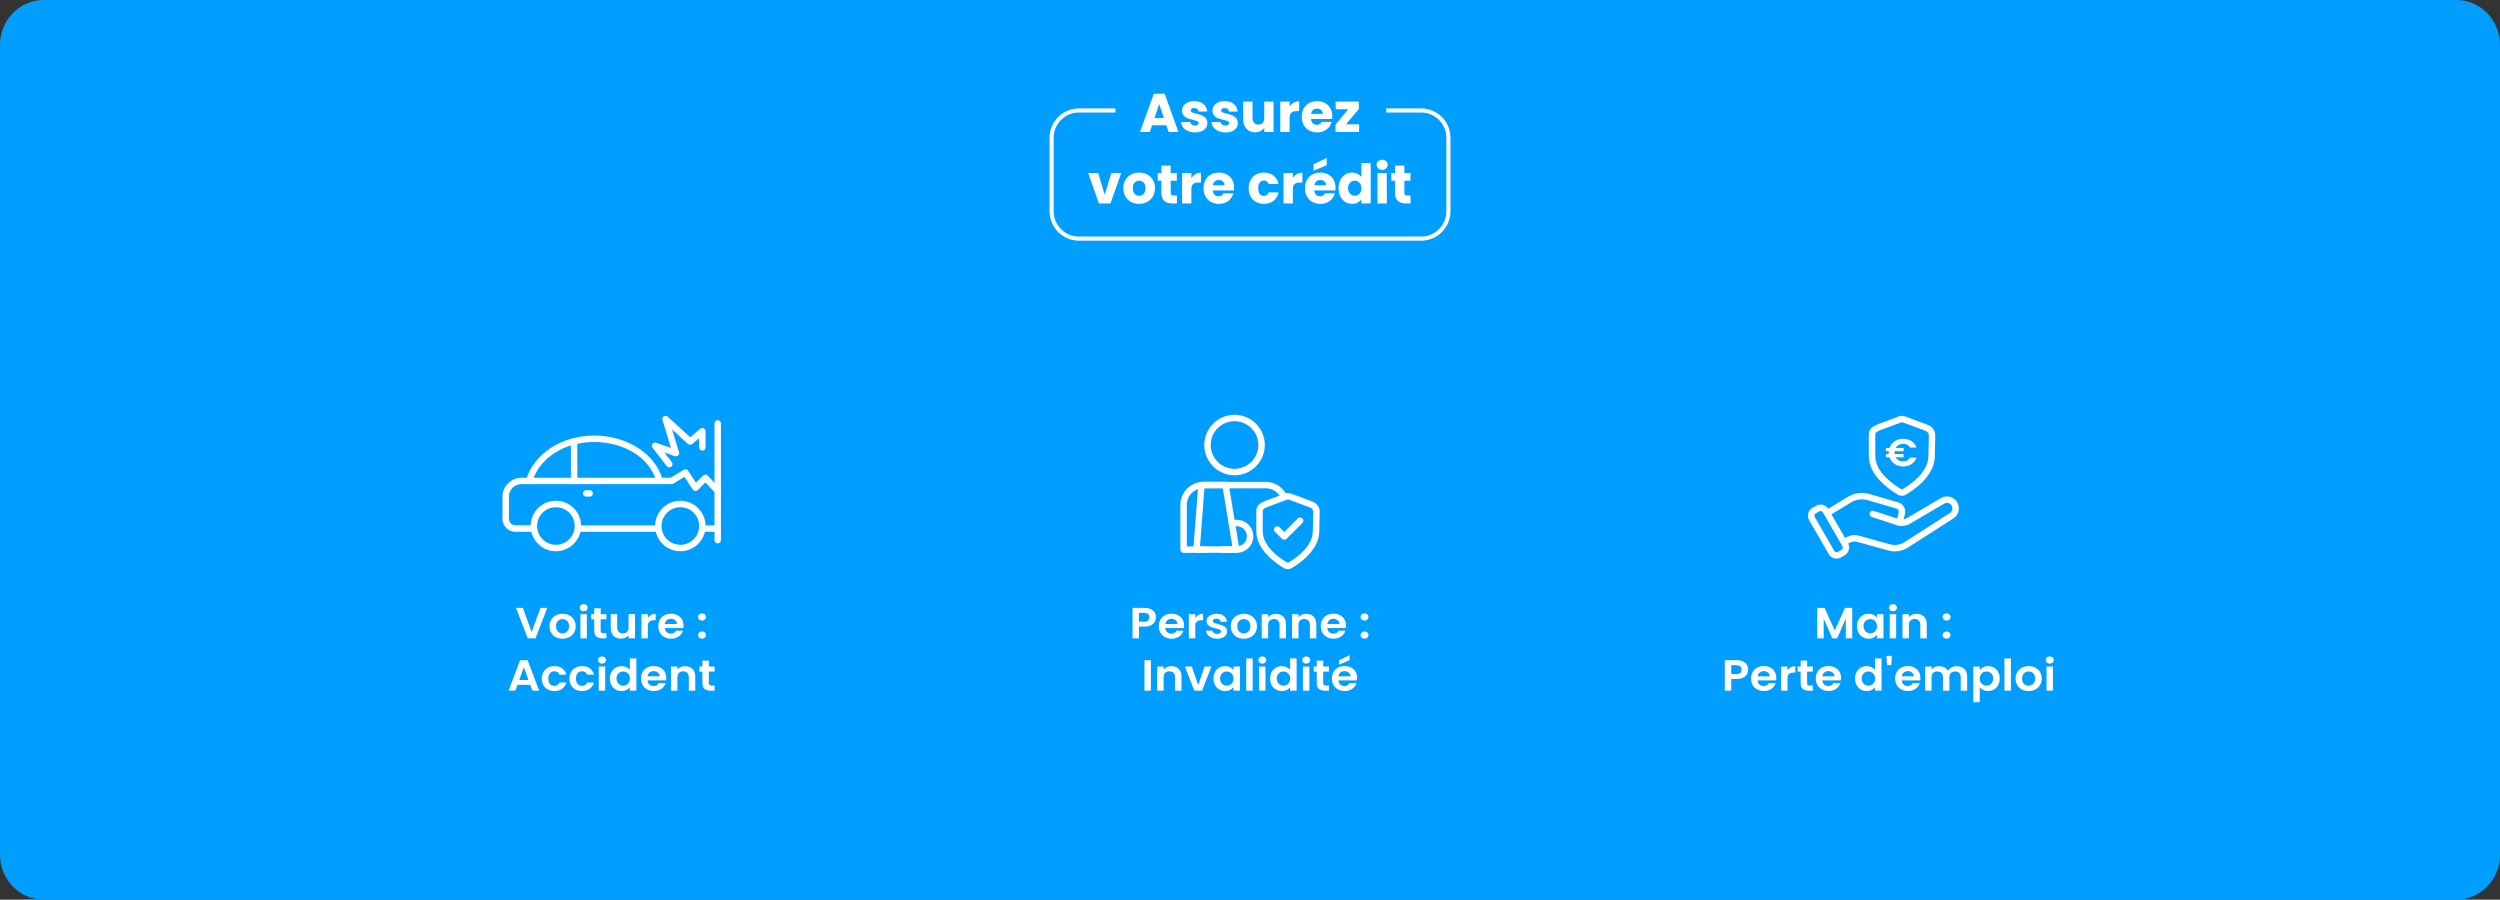 <?xml version="1.0" encoding="UTF-8"?>
<svg id="Layer_1" data-name="Layer 1" xmlns="http://www.w3.org/2000/svg" viewBox="0 0 917 330">
  <rect x="0" y="0" width="917" height="330" fill="#333333" stroke="none"/>
  <path d="M16,0h885c8.84,0,16,7.39,16,16.51v296.98c0,9.12-7.16,16.51-16,16.51H16c-8.84,0-16-7.39-16-16.51V16.51C0,7.39,7.16,0,16,0Z" style="fill: #009fff; stroke-width: 0px;"/>
  <g>
    <path d="M427.81,45.94h-5.24l-.84,2.48h-3.58l5.08-14.04h3.96l5.08,14.04h-3.62l-.84-2.48ZM426.93,43.3l-1.74-5.14-1.72,5.14h3.46Z" style="fill: #fff; stroke-width: 0px;"/>
    <path d="M435.75,48.08c-.76-.33-1.36-.79-1.8-1.37-.44-.58-.69-1.23-.74-1.95h3.38c.04.39.22.7.54.94.32.24.71.36,1.18.36.43,0,.76-.08.99-.25s.35-.38.35-.65c0-.32-.17-.56-.5-.71-.33-.15-.87-.32-1.62-.51-.8-.19-1.47-.38-2-.59s-.99-.53-1.38-.98-.58-1.05-.58-1.81c0-.64.18-1.22.53-1.75.35-.53.87-.94,1.56-1.25s1.5-.46,2.45-.46c1.4,0,2.5.35,3.31,1.04s1.27,1.61,1.39,2.76h-3.16c-.05-.39-.22-.69-.51-.92-.29-.23-.66-.34-1.13-.34-.4,0-.71.08-.92.23s-.32.36-.32.63c0,.32.17.56.51.72.34.16.87.32,1.59.48.83.21,1.5.42,2.02.63.52.21.98.54,1.37,1s.6,1.08.61,1.85c0,.65-.18,1.24-.55,1.75-.37.51-.89.92-1.58,1.21-.69.29-1.48.44-2.39.44-.97,0-1.84-.17-2.6-.5Z" style="fill: #fff; stroke-width: 0px;"/>
    <path d="M446.91,48.08c-.76-.33-1.36-.79-1.8-1.37-.44-.58-.69-1.23-.74-1.95h3.38c.04.39.22.7.54.94.32.24.71.36,1.18.36.43,0,.76-.08.99-.25s.35-.38.35-.65c0-.32-.17-.56-.5-.71-.33-.15-.87-.32-1.62-.51-.8-.19-1.47-.38-2-.59s-.99-.53-1.38-.98-.58-1.05-.58-1.81c0-.64.18-1.22.53-1.75.35-.53.87-.94,1.56-1.25s1.5-.46,2.45-.46c1.4,0,2.5.35,3.31,1.04s1.27,1.61,1.39,2.76h-3.16c-.05-.39-.22-.69-.51-.92-.29-.23-.66-.34-1.13-.34-.4,0-.71.08-.92.23s-.32.36-.32.63c0,.32.17.56.51.72.34.16.87.32,1.59.48.83.21,1.5.42,2.02.63.52.21.98.54,1.37,1s.6,1.08.61,1.85c0,.65-.18,1.24-.55,1.75-.37.51-.89.92-1.58,1.21-.69.29-1.48.44-2.39.44-.97,0-1.84-.17-2.6-.5Z" style="fill: #fff; stroke-width: 0px;"/>
    <path d="M467.15,37.26v11.16h-3.42v-1.52c-.35.49-.82.89-1.41,1.19-.59.3-1.25.45-1.97.45-.85,0-1.61-.19-2.26-.57-.65-.38-1.16-.93-1.52-1.65-.36-.72-.54-1.57-.54-2.54v-6.52h3.4v6.06c0,.75.19,1.33.58,1.74.39.41.91.62,1.56.62s1.19-.21,1.58-.62.58-.99.58-1.74v-6.06h3.42Z" style="fill: #fff; stroke-width: 0px;"/>
    <path d="M474.53,37.67c.6-.35,1.27-.53,2-.53v3.62h-.94c-.85,0-1.49.18-1.92.55s-.64,1.01-.64,1.93v5.18h-3.42v-11.16h3.42v1.86c.4-.61.9-1.1,1.5-1.45Z" style="fill: #fff; stroke-width: 0px;"/>
    <path d="M488.63,43.66h-7.74c.05.69.28,1.22.67,1.59s.88.55,1.45.55c.85,0,1.45-.36,1.78-1.08h3.64c-.19.73-.52,1.39-1.01,1.98-.49.59-1.1,1.05-1.83,1.38s-1.55.5-2.46.5c-1.09,0-2.07-.23-2.92-.7-.85-.47-1.52-1.13-2-2-.48-.87-.72-1.88-.72-3.04s.24-2.17.71-3.04c.47-.87,1.14-1.53,1.99-2,.85-.47,1.83-.7,2.94-.7s2.04.23,2.88.68c.84.45,1.5,1.1,1.97,1.94.47.84.71,1.82.71,2.94,0,.32-.02.65-.06,1ZM485.19,41.76c0-.59-.2-1.05-.6-1.4-.4-.35-.9-.52-1.5-.52s-1.06.17-1.45.5c-.39.33-.64.81-.73,1.42h4.28Z" style="fill: #fff; stroke-width: 0px;"/>
    <path d="M493.69,45.6h4.84v2.82h-8.66v-2.72l4.64-5.62h-4.6v-2.82h8.52v2.72l-4.74,5.62Z" style="fill: #fff; stroke-width: 0px;"/>
    <path d="M405.22,71.42l2.42-7.96h3.64l-3.96,11.16h-4.22l-3.96-11.16h3.66l2.42,7.96Z" style="fill: #fff; stroke-width: 0px;"/>
    <path d="M414.85,74.08c-.87-.47-1.56-1.13-2.06-2s-.75-1.88-.75-3.04.25-2.16.76-3.03c.51-.87,1.2-1.54,2.08-2.01.88-.47,1.87-.7,2.96-.7s2.08.23,2.96.7c.88.47,1.57,1.14,2.08,2.01.51.87.76,1.88.76,3.03s-.26,2.16-.77,3.03c-.51.87-1.21,1.54-2.1,2.01-.89.47-1.88.7-2.97.7s-2.08-.23-2.95-.7ZM419.47,71.1c.46-.48.69-1.17.69-2.06s-.22-1.58-.67-2.06c-.45-.48-1-.72-1.65-.72s-1.22.24-1.66.71c-.44.47-.66,1.16-.66,2.07s.22,1.58.65,2.06.98.72,1.63.72,1.21-.24,1.67-.72Z" style="fill: #fff; stroke-width: 0px;"/>
    <path d="M431.68,71.72v2.9h-1.74c-1.24,0-2.21-.3-2.9-.91-.69-.61-1.04-1.6-1.04-2.97v-4.44h-1.36v-2.84h1.36v-2.72h3.42v2.72h2.24v2.84h-2.24v4.48c0,.33.08.57.24.72.16.15.43.22.8.22h1.22Z" style="fill: #fff; stroke-width: 0px;"/>
    <path d="M438.5,63.87c.6-.35,1.27-.53,2-.53v3.62h-.94c-.85,0-1.49.18-1.92.55s-.64,1.01-.64,1.93v5.18h-3.42v-11.16h3.42v1.86c.4-.61.9-1.1,1.5-1.45Z" style="fill: #fff; stroke-width: 0px;"/>
    <path d="M452.6,69.86h-7.74c.05.69.28,1.22.67,1.59s.88.55,1.45.55c.85,0,1.45-.36,1.78-1.08h3.64c-.19.73-.52,1.39-1.01,1.98-.49.59-1.1,1.05-1.83,1.38s-1.55.5-2.46.5c-1.09,0-2.07-.23-2.92-.7-.85-.47-1.52-1.13-2-2-.48-.87-.72-1.88-.72-3.04s.24-2.17.71-3.04c.47-.87,1.14-1.53,1.99-2,.85-.47,1.83-.7,2.94-.7s2.04.23,2.88.68c.84.45,1.5,1.1,1.97,1.94.47.84.71,1.82.71,2.94,0,.32-.02.65-.06,1ZM449.16,67.96c0-.59-.2-1.05-.6-1.4-.4-.35-.9-.52-1.5-.52s-1.06.17-1.45.5c-.39.33-.64.81-.73,1.42h4.28Z" style="fill: #fff; stroke-width: 0px;"/>
    <path d="M458.73,66c.47-.87,1.13-1.53,1.98-2,.85-.47,1.82-.7,2.91-.7,1.4,0,2.57.37,3.51,1.1.94.73,1.56,1.77,1.85,3.1h-3.64c-.31-.85-.9-1.28-1.78-1.28-.63,0-1.13.24-1.5.73-.37.49-.56,1.18-.56,2.09s.19,1.6.56,2.09c.37.49.87.73,1.5.73.88,0,1.47-.43,1.78-1.28h3.64c-.29,1.31-.91,2.33-1.86,3.08-.95.75-2.11,1.12-3.5,1.12-1.09,0-2.06-.23-2.91-.7-.85-.47-1.51-1.13-1.98-2-.47-.87-.71-1.88-.71-3.04s.24-2.17.71-3.04Z" style="fill: #fff; stroke-width: 0px;"/>
    <path d="M475.72,63.87c.6-.35,1.27-.53,2-.53v3.62h-.94c-.85,0-1.49.18-1.92.55s-.64,1.01-.64,1.93v5.18h-3.42v-11.16h3.42v1.86c.4-.61.9-1.1,1.5-1.45Z" style="fill: #fff; stroke-width: 0px;"/>
    <path d="M489.82,69.86h-7.74c.05.69.28,1.22.67,1.59s.88.55,1.45.55c.85,0,1.45-.36,1.78-1.08h3.64c-.19.73-.52,1.39-1.01,1.98-.49.59-1.1,1.05-1.83,1.38s-1.55.5-2.46.5c-1.09,0-2.07-.23-2.92-.7-.85-.47-1.52-1.13-2-2-.48-.87-.72-1.88-.72-3.04s.24-2.17.71-3.04c.47-.87,1.14-1.53,1.99-2,.85-.47,1.83-.7,2.94-.7s2.04.23,2.88.68c.84.45,1.5,1.1,1.97,1.94.47.84.71,1.82.71,2.94,0,.32-.02.65-.06,1ZM486.62,60.6l-4.82,2.02v-2.36l4.82-2.32v2.66ZM486.38,67.96c0-.59-.2-1.05-.6-1.4-.4-.35-.9-.52-1.5-.52s-1.06.17-1.45.5c-.39.33-.64.81-.73,1.42h4.28Z" style="fill: #fff; stroke-width: 0px;"/>
    <path d="M491.65,66c.43-.87,1.02-1.53,1.77-2,.75-.47,1.58-.7,2.5-.7.73,0,1.4.15,2.01.46.61.31,1.08.72,1.43,1.24v-5.18h3.42v14.8h-3.42v-1.6c-.32.53-.78.96-1.37,1.28-.59.32-1.28.48-2.07.48-.92,0-1.75-.24-2.5-.71-.75-.47-1.34-1.15-1.77-2.02-.43-.87-.65-1.88-.65-3.03s.22-2.15.65-3.02ZM498.65,67.02c-.47-.49-1.05-.74-1.73-.74s-1.26.24-1.73.73c-.47.49-.71,1.16-.71,2.01s.24,1.53.71,2.03c.47.5,1.05.75,1.73.75s1.26-.25,1.73-.74c.47-.49.71-1.17.71-2.02s-.24-1.53-.71-2.02Z" style="fill: #fff; stroke-width: 0px;"/>
    <path d="M505.51,61.77c-.38-.35-.57-.79-.57-1.31s.19-.98.57-1.33c.38-.35.87-.53,1.47-.53s1.07.18,1.45.53c.38.35.57.8.57,1.33s-.19.96-.57,1.31c-.38.35-.86.53-1.45.53s-1.09-.18-1.47-.53ZM508.68,63.46v11.16h-3.42v-11.16h3.42Z" style="fill: #fff; stroke-width: 0px;"/>
    <path d="M517.38,71.72v2.9h-1.74c-1.24,0-2.21-.3-2.9-.91-.69-.61-1.04-1.6-1.04-2.97v-4.44h-1.36v-2.84h1.36v-2.72h3.42v2.72h2.24v2.84h-2.24v4.48c0,.33.08.57.24.72.16.15.43.22.8.22h1.22Z" style="fill: #fff; stroke-width: 0px;"/>
  </g>
  <path d="M521.28,88.27h-125.55c-5.93,0-10.75-4.82-10.75-10.75v-27c0-5.93,4.82-10.75,10.75-10.75h13.39v1.5h-13.39c-5.1,0-9.25,4.15-9.25,9.25v27c0,5.1,4.15,9.25,9.25,9.25h125.55c5.1,0,9.25-4.15,9.25-9.25v-27c0-5.1-4.15-9.25-9.25-9.25h-12.82v-1.5h12.82c5.93,0,10.75,4.82,10.75,10.75v27c0,5.93-4.82,10.75-10.75,10.75Z" style="fill: #fff; stroke-width: 0px;"/>
  <g>
    <path d="M200.74,222.97l-4.31,11.17h-2.86l-4.31-11.17h2.53l3.23,8.88,3.22-8.88h2.51Z" style="fill: #fff; stroke-width: 0px;"/>
    <path d="M203.87,233.72c-.72-.38-1.28-.91-1.69-1.61-.41-.69-.62-1.49-.62-2.4s.21-1.71.63-2.4,1-1.23,1.73-1.61c.73-.38,1.54-.57,2.44-.57s1.71.19,2.44.57c.73.38,1.3.91,1.73,1.61s.63,1.49.63,2.4-.22,1.71-.65,2.4c-.43.69-1.02,1.23-1.75,1.61-.74.38-1.56.57-2.47.57s-1.71-.19-2.43-.57ZM207.5,232.04c.38-.2.68-.49.9-.89.22-.39.34-.87.34-1.44,0-.84-.23-1.49-.7-1.94-.46-.45-1.04-.68-1.71-.68s-1.24.23-1.69.68c-.46.45-.68,1.1-.68,1.94s.22,1.49.67,1.94c.44.45,1,.68,1.68.68.43,0,.83-.1,1.2-.3Z" style="fill: #fff; stroke-width: 0px;"/>
    <path d="M213.06,223.84c-.28-.25-.41-.56-.41-.94s.14-.69.41-.94.62-.38,1.04-.38.76.13,1.04.38.41.56.41.94-.14.69-.41.94-.62.38-1.04.38-.76-.13-1.04-.38ZM215.26,225.28v8.86h-2.36v-8.86h2.36Z" style="fill: #fff; stroke-width: 0px;"/>
    <path d="M220.33,227.12v4.29c0,.3.08.51.23.65s.41.2.77.2h1.1v1.89h-1.48c-1.99,0-2.98-.92-2.98-2.75v-4.27h-1.11v-1.84h1.11v-2.19h2.38v2.19h2.09v1.84h-2.09Z" style="fill: #fff; stroke-width: 0px;"/>
    <path d="M232.93,225.28v8.86h-2.38v-1.12c-.3.38-.7.69-1.19.9-.49.22-1.02.33-1.59.33-.73,0-1.38-.15-1.94-.44-.56-.29-1-.73-1.32-1.3-.32-.57-.48-1.25-.48-2.04v-5.2h2.36v4.88c0,.7.19,1.25.56,1.62s.88.57,1.52.57,1.16-.19,1.53-.57c.37-.38.56-.92.56-1.62v-4.88h2.38Z" style="fill: #fff; stroke-width: 0px;"/>
    <path d="M238.81,225.55c.49-.27,1.05-.4,1.68-.4v2.35h-.62c-.74,0-1.3.17-1.68.5-.38.33-.56.91-.56,1.73v4.42h-2.36v-8.86h2.36v1.38c.3-.47.7-.84,1.19-1.1Z" style="fill: #fff; stroke-width: 0px;"/>
    <path d="M250.68,230.38h-6.82c.06.64.29,1.14.71,1.5.42.36.93.54,1.53.54.88,0,1.5-.36,1.87-1.07h2.54c-.27.85-.79,1.55-1.55,2.1-.76.55-1.7.82-2.81.82-.9,0-1.7-.19-2.42-.57-.71-.38-1.27-.91-1.67-1.61-.4-.69-.6-1.49-.6-2.4s.2-1.72.59-2.42c.39-.69.94-1.23,1.65-1.6.71-.37,1.52-.56,2.44-.56s1.68.18,2.38.54c.7.36,1.25.88,1.63,1.54.39.67.58,1.43.58,2.3,0,.32-.02.61-.07.86ZM248.3,228.88c-.01-.58-.23-1.04-.66-1.38s-.95-.52-1.57-.52c-.58,0-1.08.17-1.47.5s-.64.8-.73,1.4h4.43Z" style="fill: #fff; stroke-width: 0px;"/>
    <path d="M256.46,227.25c-.28-.25-.41-.56-.41-.94s.14-.69.41-.94c.27-.25.62-.38,1.05-.38s.76.13,1.03.38c.27.25.4.56.4.94s-.13.69-.4.94c-.27.25-.61.38-1.03.38s-.78-.12-1.05-.38ZM256.46,233.88c-.28-.25-.41-.56-.41-.94s.14-.69.41-.94c.27-.25.62-.38,1.05-.38s.76.13,1.03.38c.27.25.4.56.4.94s-.13.69-.4.94c-.27.25-.61.38-1.03.38s-.78-.12-1.05-.38Z" style="fill: #fff; stroke-width: 0px;"/>
    <path d="M194.49,251.21h-4.68l-.78,2.13h-2.48l4.23-11.18h2.75l4.23,11.18h-2.49l-.77-2.13ZM193.85,249.42l-1.7-4.67-1.7,4.67h3.4Z" style="fill: #fff; stroke-width: 0px;"/>
    <path d="M199.32,246.5c.39-.69.94-1.22,1.63-1.6.7-.38,1.49-.57,2.39-.57,1.16,0,2.11.27,2.87.82.76.55,1.27,1.32,1.52,2.31h-2.54c-.13-.38-.36-.69-.68-.9-.32-.22-.71-.33-1.19-.33-.67,0-1.21.23-1.6.7-.39.46-.59,1.12-.59,1.98s.2,1.5.59,1.96c.39.46.93.7,1.6.7.96,0,1.58-.41,1.87-1.22h2.54c-.26.96-.77,1.72-1.53,2.29-.76.57-1.72.85-2.86.85-.9,0-1.7-.19-2.39-.57-.7-.38-1.24-.91-1.63-1.6s-.59-1.49-.59-2.41.2-1.72.59-2.41Z" style="fill: #fff; stroke-width: 0px;"/>
    <path d="M209.46,246.5c.39-.69.94-1.22,1.63-1.6.7-.38,1.49-.57,2.39-.57,1.16,0,2.11.27,2.87.82.76.55,1.27,1.32,1.52,2.31h-2.54c-.13-.38-.36-.69-.68-.9-.32-.22-.71-.33-1.19-.33-.67,0-1.21.23-1.6.7-.39.46-.59,1.12-.59,1.98s.2,1.5.59,1.96c.39.46.93.7,1.6.7.96,0,1.58-.41,1.87-1.22h2.54c-.26.96-.77,1.72-1.53,2.29-.76.57-1.72.85-2.86.85-.9,0-1.7-.19-2.39-.57-.7-.38-1.24-.91-1.63-1.6s-.59-1.49-.59-2.41.2-1.72.59-2.41Z" style="fill: #fff; stroke-width: 0px;"/>
    <path d="M219.79,243.04c-.28-.25-.41-.56-.41-.94s.14-.69.41-.94c.27-.25.62-.38,1.04-.38s.76.13,1.04.38c.27.25.41.56.41.94s-.14.69-.41.94c-.28.25-.62.38-1.04.38s-.76-.13-1.04-.38ZM221.98,244.48v8.86h-2.36v-8.86h2.36Z" style="fill: #fff; stroke-width: 0px;"/>
    <path d="M224.27,246.49c.38-.69.89-1.23,1.54-1.6.65-.37,1.38-.56,2.17-.56.61,0,1.19.13,1.74.38.55.25.99.58,1.31,1v-4.21h2.39v11.84h-2.39v-1.31c-.29.44-.7.79-1.23,1.06-.53.27-1.14.4-1.84.4-.79,0-1.5-.19-2.16-.58-.65-.38-1.17-.93-1.54-1.62-.38-.7-.56-1.5-.56-2.41s.19-1.69.56-2.38ZM230.71,247.51c-.23-.39-.53-.69-.91-.9-.38-.21-.79-.31-1.23-.31s-.84.1-1.21.3-.67.5-.9.89c-.23.39-.34.85-.34,1.38s.11,1,.34,1.4c.23.4.53.71.91.92s.78.32,1.2.32.85-.1,1.23-.31c.38-.21.68-.51.91-.9.22-.39.34-.86.34-1.4s-.11-1.01-.34-1.4Z" style="fill: #fff; stroke-width: 0px;"/>
    <path d="M244.34,249.58h-6.82c.06.64.29,1.14.71,1.5.42.36.93.54,1.53.54.88,0,1.5-.36,1.87-1.07h2.54c-.27.85-.79,1.55-1.55,2.1-.76.55-1.7.82-2.81.82-.9,0-1.71-.19-2.42-.57-.71-.38-1.27-.91-1.67-1.61-.4-.69-.6-1.49-.6-2.4s.2-1.72.59-2.42c.39-.69.94-1.23,1.65-1.6.71-.37,1.52-.56,2.44-.56s1.68.18,2.38.54,1.25.88,1.63,1.54c.39.67.58,1.43.58,2.3,0,.32-.02.61-.07.86ZM241.96,248.08c-.01-.58-.23-1.04-.66-1.38s-.95-.52-1.57-.52c-.58,0-1.08.17-1.47.5-.4.34-.64.8-.73,1.4h4.43Z" style="fill: #fff; stroke-width: 0px;"/>
    <path d="M253.99,245.35c.69.67,1.03,1.6,1.03,2.79v5.2h-2.36v-4.9c0-.7-.19-1.25-.56-1.62-.37-.38-.88-.57-1.52-.57s-1.17.19-1.54.57c-.38.38-.56.92-.56,1.62v4.9h-2.36v-8.86h2.36v1.1c.31-.38.72-.69,1.21-.9.49-.22,1.03-.33,1.61-.33,1.11,0,2.01.33,2.7,1Z" style="fill: #fff; stroke-width: 0px;"/>
    <path d="M260.01,246.32v4.29c0,.3.08.51.23.65s.41.2.77.2h1.09v1.89h-1.48c-1.99,0-2.98-.92-2.98-2.75v-4.27h-1.11v-1.84h1.11v-2.19h2.38v2.19h2.09v1.84h-2.09Z" style="fill: #fff; stroke-width: 0px;"/>
  </g>
  <g>
    <path d="M423.55,228.11c-.3.52-.76.94-1.4,1.26-.63.32-1.44.48-2.4.48h-1.97v4.29h-2.36v-11.17h4.33c.91,0,1.68.15,2.33.45.64.3,1.12.71,1.44,1.23.32.52.48,1.11.48,1.78,0,.6-.15,1.16-.45,1.68ZM421.1,227.62c.31-.28.47-.68.47-1.19,0-1.09-.64-1.63-1.92-1.63h-1.87v3.25h1.87c.65,0,1.13-.14,1.45-.42Z" style="fill: #fff; stroke-width: 0px;"/>
    <path d="M434.27,230.38h-6.82c.06.64.29,1.14.71,1.5.42.36.93.54,1.53.54.88,0,1.5-.36,1.87-1.07h2.54c-.27.85-.79,1.55-1.55,2.1-.76.55-1.7.82-2.81.82-.9,0-1.71-.19-2.42-.57-.71-.38-1.27-.91-1.67-1.61-.4-.69-.6-1.49-.6-2.4s.2-1.72.59-2.42c.39-.69.94-1.23,1.65-1.6.71-.37,1.52-.56,2.44-.56s1.68.18,2.38.54,1.25.88,1.63,1.54c.39.67.58,1.43.58,2.3,0,.32-.02.61-.07.86ZM431.9,228.88c-.01-.58-.23-1.04-.66-1.38s-.95-.52-1.57-.52c-.58,0-1.08.17-1.47.5s-.64.8-.73,1.4h4.43Z" style="fill: #fff; stroke-width: 0px;"/>
    <path d="M439.61,225.55c.49-.27,1.05-.4,1.68-.4v2.35h-.62c-.74,0-1.3.17-1.68.5-.38.33-.56.91-.56,1.73v4.42h-2.36v-8.86h2.36v1.38c.3-.47.7-.84,1.19-1.1Z" style="fill: #fff; stroke-width: 0px;"/>
    <path d="M444.38,233.89c-.61-.26-1.09-.62-1.44-1.06-.35-.45-.55-.94-.58-1.49h2.38c.04.34.22.62.53.85.31.22.69.34,1.15.34s.8-.08,1.05-.26c.25-.17.38-.39.38-.66,0-.29-.15-.5-.46-.65-.31-.14-.8-.3-1.47-.47-.7-.16-1.27-.33-1.71-.5-.44-.17-.83-.43-1.15-.78-.32-.35-.48-.83-.48-1.42,0-.49.15-.94.45-1.34s.72-.73,1.28-.96c.56-.23,1.21-.35,1.96-.35,1.11,0,2,.26,2.66.79.66.53,1.03,1.24,1.09,2.14h-2.26c-.03-.35-.19-.63-.46-.84s-.64-.31-1.1-.31c-.43,0-.75.07-.99.22s-.35.36-.35.62c0,.3.16.53.47.68.31.15.8.31,1.47.47.67.16,1.23.33,1.67.5.44.17.82.43,1.14.79s.49.83.5,1.42c0,.51-.15.97-.45,1.38-.3.41-.72.72-1.28.95-.56.23-1.2.34-1.95.34s-1.45-.13-2.06-.39Z" style="fill: #fff; stroke-width: 0px;"/>
    <path d="M453.77,233.72c-.72-.38-1.28-.91-1.69-1.61-.41-.69-.62-1.49-.62-2.4s.21-1.71.63-2.4c.42-.69,1-1.23,1.73-1.61.73-.38,1.54-.57,2.44-.57s1.71.19,2.44.57c.73.38,1.31.91,1.73,1.61.42.69.63,1.49.63,2.4s-.22,1.71-.65,2.4c-.43.69-1.02,1.23-1.75,1.61-.74.38-1.56.57-2.47.57s-1.71-.19-2.43-.57ZM457.4,232.04c.38-.2.68-.49.9-.89.22-.39.34-.87.34-1.44,0-.84-.23-1.49-.7-1.94-.47-.45-1.04-.68-1.71-.68s-1.24.23-1.69.68c-.45.45-.68,1.1-.68,1.94s.22,1.49.67,1.94c.44.45,1,.68,1.68.68.43,0,.83-.1,1.2-.3Z" style="fill: #fff; stroke-width: 0px;"/>
    <path d="M470.67,226.15c.68.67,1.03,1.6,1.03,2.79v5.2h-2.36v-4.9c0-.7-.19-1.25-.56-1.62-.37-.38-.88-.57-1.52-.57s-1.17.19-1.54.57c-.38.38-.56.92-.56,1.62v4.9h-2.36v-8.86h2.36v1.1c.31-.38.72-.69,1.21-.9.49-.22,1.02-.33,1.61-.33,1.11,0,2.01.33,2.7,1Z" style="fill: #fff; stroke-width: 0px;"/>
    <path d="M481.8,226.15c.68.67,1.03,1.6,1.03,2.79v5.2h-2.36v-4.9c0-.7-.19-1.25-.56-1.62-.37-.38-.88-.57-1.52-.57s-1.17.19-1.54.57c-.38.38-.56.92-.56,1.62v4.9h-2.36v-8.86h2.36v1.1c.31-.38.72-.69,1.21-.9.49-.22,1.02-.33,1.61-.33,1.11,0,2.01.33,2.7,1Z" style="fill: #fff; stroke-width: 0px;"/>
    <path d="M493.68,230.38h-6.82c.06.64.29,1.14.71,1.5.42.36.93.54,1.53.54.88,0,1.5-.36,1.87-1.07h2.54c-.27.85-.79,1.55-1.55,2.1-.76.55-1.7.82-2.81.82-.9,0-1.71-.19-2.42-.57-.71-.38-1.27-.91-1.67-1.61-.4-.69-.6-1.49-.6-2.4s.2-1.72.59-2.42c.39-.69.94-1.23,1.65-1.6.71-.37,1.52-.56,2.44-.56s1.68.18,2.38.54,1.25.88,1.63,1.54c.39.67.58,1.43.58,2.3,0,.32-.02.61-.07.86ZM491.3,228.88c-.01-.58-.23-1.04-.66-1.38s-.95-.52-1.57-.52c-.58,0-1.08.17-1.47.5s-.64.8-.73,1.4h4.43Z" style="fill: #fff; stroke-width: 0px;"/>
    <path d="M499.47,227.25c-.28-.25-.41-.56-.41-.94s.14-.69.41-.94c.27-.25.63-.38,1.05-.38s.76.13,1.03.38c.27.25.4.56.4.94s-.13.69-.4.94c-.27.25-.61.38-1.03.38s-.78-.12-1.05-.38ZM499.47,233.88c-.28-.25-.41-.56-.41-.94s.14-.69.41-.94c.27-.25.63-.38,1.05-.38s.76.13,1.03.38c.27.25.4.56.4.94s-.13.69-.4.94c-.27.25-.61.38-1.03.38s-.78-.12-1.05-.38Z" style="fill: #fff; stroke-width: 0px;"/>
    <path d="M422.15,242.17v11.17h-2.36v-11.17h2.36Z" style="fill: #fff; stroke-width: 0px;"/>
    <path d="M432.34,245.35c.69.67,1.03,1.6,1.03,2.79v5.2h-2.36v-4.9c0-.7-.19-1.25-.56-1.62-.37-.38-.88-.57-1.52-.57s-1.17.19-1.54.57c-.38.38-.56.92-.56,1.62v4.9h-2.36v-8.86h2.36v1.1c.31-.38.72-.69,1.2-.9.49-.22,1.03-.33,1.61-.33,1.11,0,2.01.33,2.7,1Z" style="fill: #fff; stroke-width: 0px;"/>
    <path d="M439.5,251.28l2.36-6.8h2.51l-3.45,8.86h-2.86l-3.44-8.86h2.53l2.36,6.8Z" style="fill: #fff; stroke-width: 0px;"/>
    <path d="M445.66,246.49c.38-.69.89-1.23,1.53-1.6.65-.37,1.37-.56,2.17-.56.7,0,1.31.13,1.83.4s.94.6,1.25,1.01v-1.26h2.38v8.86h-2.38v-1.3c-.3.42-.72.76-1.25,1.03-.53.27-1.15.41-1.84.41-.79,0-1.5-.19-2.15-.58-.65-.38-1.16-.93-1.53-1.62-.38-.7-.56-1.5-.56-2.41s.19-1.69.56-2.38ZM452.11,247.51c-.22-.39-.53-.69-.91-.9s-.79-.31-1.23-.31-.84.1-1.21.3c-.37.2-.67.5-.9.89-.23.39-.35.85-.35,1.38s.12,1,.35,1.4c.23.4.53.71.91.92.38.21.78.32,1.2.32s.85-.1,1.23-.31.69-.51.91-.9c.22-.39.34-.86.34-1.4s-.11-1.01-.34-1.4Z" style="fill: #fff; stroke-width: 0px;"/>
    <path d="M459.49,241.5v11.84h-2.36v-11.84h2.36Z" style="fill: #fff; stroke-width: 0px;"/>
    <path d="M461.97,243.04c-.28-.25-.41-.56-.41-.94s.14-.69.41-.94.62-.38,1.04-.38.76.13,1.04.38.41.56.41.94-.14.69-.41.94-.62.38-1.04.38-.76-.13-1.04-.38ZM464.17,244.48v8.86h-2.36v-8.86h2.36Z" style="fill: #fff; stroke-width: 0px;"/>
    <path d="M466.45,246.49c.38-.69.89-1.23,1.54-1.6.65-.37,1.38-.56,2.17-.56.61,0,1.19.13,1.74.38.55.25.99.58,1.31,1v-4.21h2.39v11.84h-2.39v-1.31c-.29.44-.7.79-1.23,1.06-.53.27-1.14.4-1.84.4-.79,0-1.5-.19-2.16-.58-.65-.38-1.17-.93-1.54-1.62-.38-.7-.56-1.5-.56-2.41s.19-1.69.56-2.38ZM472.9,247.51c-.22-.39-.53-.69-.91-.9s-.79-.31-1.23-.31-.84.1-1.21.3c-.37.2-.67.5-.9.89-.23.39-.35.85-.35,1.38s.12,1,.35,1.4c.23.4.53.71.91.92.38.21.78.32,1.2.32s.85-.1,1.23-.31.69-.51.91-.9c.22-.39.34-.86.34-1.4s-.11-1.01-.34-1.4Z" style="fill: #fff; stroke-width: 0px;"/>
    <path d="M478.08,243.04c-.28-.25-.41-.56-.41-.94s.14-.69.41-.94.62-.38,1.04-.38.76.13,1.04.38.41.56.41.94-.14.69-.41.94-.62.38-1.04.38-.76-.13-1.04-.38ZM480.28,244.48v8.86h-2.36v-8.86h2.36Z" style="fill: #fff; stroke-width: 0px;"/>
    <path d="M485.35,246.32v4.29c0,.3.08.51.23.65.15.13.41.2.77.2h1.1v1.89h-1.48c-1.99,0-2.98-.92-2.98-2.75v-4.27h-1.11v-1.84h1.11v-2.19h2.38v2.19h2.09v1.84h-2.09Z" style="fill: #fff; stroke-width: 0px;"/>
    <path d="M497.75,249.58h-6.82c.06.64.29,1.14.71,1.5.42.36.93.54,1.53.54.88,0,1.5-.36,1.87-1.07h2.54c-.27.85-.79,1.55-1.55,2.1-.76.55-1.7.82-2.81.82-.9,0-1.71-.19-2.42-.57-.71-.38-1.27-.91-1.67-1.61-.4-.69-.6-1.49-.6-2.4s.2-1.72.59-2.42c.39-.69.94-1.23,1.65-1.6.71-.37,1.52-.56,2.44-.56s1.68.18,2.38.54,1.25.88,1.63,1.54c.39.67.58,1.43.58,2.3,0,.32-.02.61-.07.86ZM495.37,248.08c-.01-.58-.23-1.04-.66-1.38s-.95-.52-1.57-.52c-.58,0-1.08.17-1.47.5s-.64.8-.73,1.4h4.43ZM495.02,242.14l-3.88,1.68v-1.6l3.88-1.9v1.82Z" style="fill: #fff; stroke-width: 0px;"/>
  </g>
  <g>
    <path d="M679.4,222.97v11.17h-2.36v-7.26l-3.15,7.26h-1.79l-3.17-7.26v7.26h-2.36v-11.17h2.68l3.74,8.3,3.74-8.3h2.66Z" style="fill: #fff; stroke-width: 0px;"/>
    <path d="M681.69,227.29c.38-.69.89-1.23,1.53-1.6.64-.37,1.37-.56,2.16-.56.7,0,1.31.13,1.83.4.52.27.94.6,1.26,1.01v-1.26h2.38v8.86h-2.38v-1.3c-.3.42-.72.76-1.26,1.03s-1.15.41-1.84.41c-.79,0-1.5-.19-2.15-.58-.65-.38-1.16-.93-1.53-1.62-.38-.7-.56-1.5-.56-2.41s.19-1.69.56-2.38ZM688.13,228.31c-.22-.39-.53-.69-.91-.9-.38-.21-.79-.31-1.23-.31s-.84.1-1.21.3-.67.5-.9.89c-.23.39-.35.85-.35,1.38s.12,1,.35,1.4.53.71.91.92c.38.21.78.32,1.21.32s.85-.1,1.23-.31c.38-.21.69-.51.91-.9.22-.39.34-.86.34-1.4s-.11-1.01-.34-1.4Z" style="fill: #fff; stroke-width: 0px;"/>
    <path d="M693.31,223.84c-.28-.25-.41-.56-.41-.94s.14-.69.41-.94c.27-.25.62-.38,1.04-.38s.76.13,1.04.38c.27.25.41.56.41.94s-.14.69-.41.94c-.28.25-.62.38-1.04.38s-.76-.13-1.04-.38ZM695.51,225.28v8.86h-2.36v-8.86h2.36Z" style="fill: #fff; stroke-width: 0px;"/>
    <path d="M705.7,226.15c.69.67,1.03,1.6,1.03,2.79v5.2h-2.36v-4.9c0-.7-.19-1.25-.56-1.62-.37-.38-.88-.57-1.52-.57s-1.17.19-1.54.57c-.38.38-.56.92-.56,1.62v4.9h-2.36v-8.86h2.36v1.1c.31-.38.72-.69,1.2-.9.49-.22,1.03-.33,1.61-.33,1.11,0,2.01.33,2.7,1Z" style="fill: #fff; stroke-width: 0px;"/>
    <path d="M712.97,227.25c-.28-.25-.41-.56-.41-.94s.14-.69.41-.94c.27-.25.63-.38,1.05-.38s.76.13,1.03.38c.27.25.4.56.4.94s-.13.69-.4.94c-.27.25-.61.38-1.03.38s-.78-.12-1.05-.38ZM712.97,233.88c-.28-.25-.41-.56-.41-.94s.14-.69.41-.94c.27-.25.63-.38,1.05-.38s.76.13,1.03.38c.27.25.4.56.4.94s-.13.69-.4.94c-.27.25-.61.38-1.03.38s-.78-.12-1.05-.38Z" style="fill: #fff; stroke-width: 0px;"/>
    <path d="M640.79,247.31c-.3.52-.76.94-1.4,1.26-.63.32-1.44.48-2.4.48h-1.97v4.29h-2.36v-11.17h4.33c.91,0,1.68.15,2.33.45.64.3,1.12.71,1.44,1.23.32.52.48,1.11.48,1.78,0,.6-.15,1.16-.45,1.68ZM638.34,246.82c.31-.28.47-.68.47-1.19,0-1.09-.64-1.63-1.92-1.63h-1.87v3.25h1.87c.65,0,1.13-.14,1.45-.42Z" style="fill: #fff; stroke-width: 0px;"/>
    <path d="M651.51,249.58h-6.82c.06.64.29,1.14.71,1.5.42.36.93.54,1.53.54.88,0,1.5-.36,1.87-1.07h2.54c-.27.85-.79,1.55-1.55,2.1-.76.55-1.7.82-2.81.82-.9,0-1.71-.19-2.42-.57-.71-.38-1.27-.91-1.67-1.61-.4-.69-.6-1.49-.6-2.4s.2-1.72.59-2.42c.39-.69.94-1.23,1.65-1.6.71-.37,1.52-.56,2.44-.56s1.68.18,2.38.54,1.25.88,1.63,1.54c.39.67.58,1.43.58,2.3,0,.32-.02.61-.07.86ZM649.14,248.08c-.01-.58-.23-1.04-.66-1.38s-.95-.52-1.57-.52c-.58,0-1.08.17-1.47.5-.4.34-.64.8-.73,1.4h4.43Z" style="fill: #fff; stroke-width: 0px;"/>
    <path d="M656.84,244.75c.49-.27,1.05-.4,1.68-.4v2.35h-.62c-.74,0-1.3.17-1.68.5s-.56.91-.56,1.73v4.42h-2.36v-8.86h2.36v1.38c.3-.47.7-.84,1.19-1.1Z" style="fill: #fff; stroke-width: 0px;"/>
    <path d="M662.85,246.32v4.29c0,.3.08.51.23.65s.41.2.77.2h1.09v1.89h-1.48c-1.99,0-2.98-.92-2.98-2.75v-4.27h-1.11v-1.84h1.11v-2.19h2.38v2.19h2.09v1.84h-2.09Z" style="fill: #fff; stroke-width: 0px;"/>
    <path d="M675.25,249.58h-6.82c.06.64.29,1.14.71,1.5.42.36.93.54,1.53.54.88,0,1.5-.36,1.87-1.07h2.54c-.27.85-.79,1.55-1.55,2.1-.76.55-1.7.82-2.81.82-.9,0-1.71-.19-2.42-.57-.71-.38-1.27-.91-1.67-1.61-.4-.69-.6-1.49-.6-2.4s.2-1.72.59-2.42c.39-.69.94-1.23,1.65-1.6.71-.37,1.52-.56,2.44-.56s1.68.18,2.38.54,1.25.88,1.63,1.54c.39.67.58,1.43.58,2.3,0,.32-.02.61-.07.86ZM672.88,248.08c-.01-.58-.23-1.04-.66-1.38s-.95-.52-1.57-.52c-.58,0-1.08.17-1.47.5-.4.34-.64.8-.73,1.4h4.43Z" style="fill: #fff; stroke-width: 0px;"/>
    <path d="M681,246.49c.38-.69.89-1.23,1.54-1.6.65-.37,1.38-.56,2.17-.56.61,0,1.19.13,1.74.38s.99.58,1.31,1v-4.21h2.39v11.84h-2.39v-1.31c-.29.44-.7.79-1.23,1.06s-1.14.4-1.84.4c-.79,0-1.5-.19-2.16-.58-.65-.38-1.17-.93-1.54-1.62-.38-.7-.56-1.5-.56-2.41s.19-1.69.56-2.38ZM687.45,247.51c-.23-.39-.53-.69-.91-.9s-.79-.31-1.23-.31-.84.1-1.21.3c-.37.2-.67.5-.9.89-.23.39-.34.85-.34,1.38s.11,1,.34,1.4.53.71.91.92c.38.21.78.32,1.21.32s.85-.1,1.23-.31.68-.51.91-.9c.22-.39.34-.86.34-1.4s-.11-1.01-.34-1.4Z" style="fill: #fff; stroke-width: 0px;"/>
    <path d="M693.95,240.57l-.2,3.39h-1.6l-.22-3.39h2.02Z" style="fill: #fff; stroke-width: 0px;"/>
    <path d="M704.36,249.58h-6.82c.06.64.29,1.14.71,1.5.41.36.93.54,1.53.54.88,0,1.5-.36,1.87-1.07h2.54c-.27.85-.79,1.55-1.55,2.1-.76.55-1.7.82-2.81.82-.9,0-1.7-.19-2.42-.57-.71-.38-1.27-.91-1.67-1.61-.4-.69-.6-1.49-.6-2.4s.2-1.72.59-2.42c.39-.69.94-1.23,1.65-1.6.71-.37,1.52-.56,2.44-.56s1.68.18,2.38.54c.7.36,1.25.88,1.63,1.54.39.67.58,1.43.58,2.3,0,.32-.02.61-.07.86ZM701.99,248.08c-.01-.58-.23-1.04-.66-1.38-.43-.35-.95-.52-1.57-.52-.58,0-1.08.17-1.47.5s-.64.8-.73,1.4h4.43Z" style="fill: #fff; stroke-width: 0px;"/>
    <path d="M720.51,245.35c.7.67,1.05,1.6,1.05,2.79v5.2h-2.36v-4.9c0-.69-.18-1.22-.56-1.59-.37-.37-.88-.55-1.52-.55s-1.15.18-1.52.55c-.38.37-.56.9-.56,1.59v4.9h-2.36v-4.9c0-.69-.19-1.22-.56-1.59-.37-.37-.88-.55-1.52-.55s-1.17.18-1.54.55c-.38.37-.56.9-.56,1.59v4.9h-2.36v-8.86h2.36v1.07c.3-.37.69-.67,1.17-.88s1-.32,1.58-.32c.73,0,1.38.15,1.95.44s1.02.71,1.33,1.26c.3-.51.74-.92,1.32-1.23s1.21-.46,1.88-.46c1.15,0,2.07.33,2.77,1Z" style="fill: #fff; stroke-width: 0px;"/>
    <path d="M727.42,244.74c.53-.27,1.14-.41,1.83-.41.8,0,1.52.19,2.16.56.65.37,1.16.9,1.53,1.59.38.69.56,1.49.56,2.39s-.19,1.71-.56,2.41c-.38.7-.89,1.24-1.53,1.62-.65.38-1.37.58-2.16.58-.69,0-1.29-.13-1.81-.4s-.95-.6-1.27-1.01v5.49h-2.36v-13.09h2.36v1.28c.3-.41.72-.74,1.26-1.02ZM730.76,247.49c-.23-.39-.53-.69-.91-.89-.38-.2-.78-.3-1.22-.3s-.83.1-1.2.31c-.38.21-.68.51-.91.9-.23.4-.35.86-.35,1.39s.12,1,.35,1.39c.23.4.53.7.91.9.38.21.78.31,1.2.31s.84-.11,1.22-.32c.38-.21.68-.52.91-.91.23-.39.35-.86.35-1.41s-.12-.99-.35-1.38Z" style="fill: #fff; stroke-width: 0px;"/>
    <path d="M737.59,241.5v11.84h-2.36v-11.84h2.36Z" style="fill: #fff; stroke-width: 0px;"/>
    <path d="M741.63,252.92c-.72-.38-1.28-.91-1.69-1.61-.41-.69-.62-1.49-.62-2.4s.21-1.71.63-2.4,1-1.23,1.73-1.61c.73-.38,1.54-.57,2.44-.57s1.71.19,2.44.57c.73.38,1.31.91,1.73,1.61s.63,1.49.63,2.4-.22,1.71-.65,2.4c-.43.69-1.02,1.23-1.75,1.61-.74.38-1.56.57-2.47.57s-1.71-.19-2.43-.57ZM745.26,251.24c.38-.2.68-.49.9-.89.22-.39.34-.87.34-1.44,0-.84-.23-1.49-.7-1.94-.47-.45-1.04-.68-1.71-.68s-1.24.23-1.69.68c-.45.45-.68,1.1-.68,1.94s.22,1.49.67,1.94c.44.45,1,.68,1.68.68.43,0,.83-.1,1.21-.3Z" style="fill: #fff; stroke-width: 0px;"/>
    <path d="M750.82,243.04c-.28-.25-.41-.56-.41-.94s.14-.69.41-.94c.27-.25.62-.38,1.04-.38s.76.13,1.04.38c.27.25.41.56.41.94s-.14.69-.41.94c-.28.25-.62.38-1.04.38s-.76-.13-1.04-.38ZM753.02,244.48v8.86h-2.36v-8.86h2.36Z" style="fill: #fff; stroke-width: 0px;"/>
  </g>
  <g>
    <path d="M195.35,195.07h-6.31c-2.61,0-4.74-2.13-4.74-4.74v-8.12c0-3.85,3.13-6.98,6.98-6.98h54.73l4.79-2.93c.55-.33,1.26-.17,1.61.36l2.87,4.41,2.63-2.63c.22-.22.52-.35.84-.35,0,0,.01,0,.02,0,.32,0,.62.14.84.37l4.51,4.77c.45.48.43,1.22-.05,1.67-.47.45-1.22.43-1.67-.05l-3.67-3.89-2.8,2.8c-.25.25-.61.38-.96.34-.36-.04-.67-.23-.87-.53l-3.04-4.67-4.09,2.5c-.19.11-.4.17-.62.17h-55.06c-2.54,0-4.61,2.07-4.61,4.61v8.12c0,1.31,1.06,2.37,2.37,2.37h6.31c.65,0,1.18.53,1.18,1.18s-.53,1.18-1.18,1.18Z" style="fill: #fff; stroke-width: 0px;"/>
    <path d="M241.31,195.07h-29.34c-.65,0-1.18-.53-1.18-1.18s.53-1.18,1.18-1.18h29.34c.65,0,1.18.53,1.18,1.18s-.53,1.18-1.18,1.18Z" style="fill: #fff; stroke-width: 0px;"/>
    <path d="M263.26,195.07h-5.63c-.65,0-1.18-.53-1.18-1.18s.53-1.18,1.18-1.18h5.63c.65,0,1.18.53,1.18,1.18s-.53,1.18-1.18,1.18Z" style="fill: #fff; stroke-width: 0px;"/>
    <path d="M203.9,202.2c-5.1,0-9.26-4.15-9.26-9.26s4.15-9.26,9.26-9.26,9.26,4.15,9.26,9.26-4.15,9.26-9.26,9.26ZM203.9,186.05c-3.8,0-6.89,3.09-6.89,6.89s3.09,6.89,6.89,6.89,6.89-3.09,6.89-6.89-3.09-6.89-6.89-6.89Z" style="fill: #fff; stroke-width: 0px;"/>
    <path d="M249.55,202.2c-5.1,0-9.26-4.15-9.26-9.26s4.15-9.26,9.26-9.26,9.26,4.15,9.26,9.26-4.15,9.26-9.26,9.26ZM249.55,186.05c-3.8,0-6.89,3.09-6.89,6.89s3.09,6.89,6.89,6.89,6.89-3.09,6.89-6.89-3.09-6.89-6.89-6.89Z" style="fill: #fff; stroke-width: 0px;"/>
    <path d="M216.3,182.16h-1.29c-.65,0-1.18-.53-1.18-1.18s.53-1.18,1.18-1.18h1.29c.65,0,1.18.53,1.18,1.18s-.53,1.18-1.18,1.18Z" style="fill: #fff; stroke-width: 0px;"/>
    <path d="M210.58,177.6c-.65,0-1.18-.53-1.18-1.18v-14.45c0-.65.53-1.18,1.18-1.18s1.18.53,1.18,1.18v14.45c0,.65-.53,1.18-1.18,1.18Z" style="fill: #fff; stroke-width: 0px;"/>
    <path d="M263.26,199.32c-.65,0-1.18-.53-1.18-1.18v-42.83c0-.65.53-1.18,1.18-1.18s1.18.53,1.18,1.18v42.83c0,.65-.53,1.18-1.18,1.18Z" style="fill: #fff; stroke-width: 0px;"/>
    <path d="M245.49,171.42c-.35,0-.7-.16-.94-.46l-5.2-6.73c-.32-.42-.33-.99-.02-1.42.31-.43.86-.6,1.35-.42l5.44,1.92-3.14-10.26c-.16-.51.05-1.06.5-1.35.45-.29,1.04-.23,1.43.13l8.26,7.56,3.69-3.11c.35-.3.84-.36,1.26-.17.42.19.68.61.68,1.07v5.93c0,.65-.53,1.18-1.18,1.18s-1.18-.53-1.18-1.18v-3.38l-2.54,2.14c-.45.38-1.12.37-1.56-.03l-5.83-5.34,2.56,8.36c.13.43,0,.89-.31,1.2-.32.31-.79.41-1.21.26l-3.87-1.37,2.75,3.56c.4.52.3,1.26-.21,1.66-.21.17-.47.25-.72.25Z" style="fill: #fff; stroke-width: 0px;"/>
    <path d="M194.1,177.6c-.11,0-.22-.01-.32-.05-.63-.18-.99-.83-.81-1.46,2.74-9.62,13.02-16.33,25-16.33s22.55,6.7,25.09,16.3c.17.63-.21,1.28-.84,1.45-.62.17-1.28-.21-1.45-.84-2.26-8.56-11.64-14.54-22.8-14.54s-20.27,6.01-22.72,14.62c-.15.52-.62.86-1.14.86Z" style="fill: #fff; stroke-width: 0px;"/>
  </g>
  <g>
    <path d="M472.62,208.75h-.52c-.51,0-.85-.2-1.05-.32l-.12-.07c-2.42-1.4-10.12-6.41-10.12-13.5v-6.22c0-1.16,0-1.75.19-2.32.23-.68.67-1.26,1.25-1.65.46-.3,1.02-.59,2-1.01l7-2.59c.41-.2.72-.22.98-.22h.39c.28,0,.49.08.61.13.11,0,.22.03.32.07l7.19,2.66c.97.36,1.5.56,2.05,1.11.34.34.63.77.91,1.2.06.09.12.2.15.3.19.57.19,1.16.19,2.32l-.13,6.24c0,7.09-7.7,12.09-10.05,13.46l-.18.1c-.21.12-.55.32-1.06.32ZM472.23,206.38h.26c.1-.06.17-.1.25-.13,2.02-1.17,8.81-5.56,8.81-11.39v-.02l.13-6.22c0-.65,0-1.17-.04-1.43-.19-.28-.37-.55-.52-.69-.17-.17-.35-.25-1.21-.57l-7.03-2.6c-.18-.02-.33-.07-.44-.11h-.21s-.07.04-.11.06l-7,2.59c-.78.33-1.25.57-1.57.78-.14.09-.25.25-.31.43-.07.21-.07.78-.07,1.57v6.22c0,5.83,6.79,10.22,8.87,11.42.03.01.11.06.18.1ZM473.14,180.97h0,0ZM471.06,197.99c-.3,0-.61-.12-.84-.35l-2.59-2.59c-.46-.46-.46-1.21,0-1.67.46-.46,1.21-.46,1.67,0l1.76,1.76,5-5c.46-.46,1.21-.46,1.67,0,.46.46.46,1.21,0,1.67l-5.83,5.83c-.23.23-.53.35-.84.35Z" style="fill: #fff; stroke-width: 0px;"/>
    <g>
      <path d="M452.83,174.34c-6.12,0-11.1-4.98-11.1-11.1s4.98-11.1,11.1-11.1,11.1,4.98,11.1,11.1-4.98,11.1-11.1,11.1ZM452.83,154.5c-4.82,0-8.74,3.92-8.74,8.73s3.92,8.73,8.74,8.73,8.73-3.92,8.73-8.73-3.92-8.73-8.73-8.73Z" style="fill: #fff; stroke-width: 0px;"/>
      <g>
        <path d="M442.11,202.79h-7.97c-.65,0-1.18-.53-1.18-1.18v-16.45c0-4.64,3.78-8.42,8.42-8.42h22.91c3.22,0,6.2,1.88,7.59,4.78.28.59.04,1.3-.55,1.58-.59.28-1.29.03-1.58-.55-1-2.09-3.15-3.44-5.46-3.44h-22.91c-3.34,0-6.05,2.72-6.05,6.05v15.27h6.79c.65,0,1.18.53,1.18,1.18s-.53,1.18-1.18,1.18Z" style="fill: #fff; stroke-width: 0px;"/>
        <path d="M453.43,202.76h-14.54c-.33,0-.64-.14-.87-.38-.22-.24-.34-.57-.31-.89l1.82-23.71c.05-.62.56-1.09,1.18-1.09h8.82c.58,0,1.07.42,1.17.99l3.9,23.71c.06.34-.04.69-.27.96s-.55.42-.9.42ZM440.16,200.39h11.87l-3.51-21.35h-6.72l-1.64,21.35Z" style="fill: #fff; stroke-width: 0px;"/>
        <path d="M453.65,202.76h-5.32c-.65,0-1.18-.53-1.18-1.18s.53-1.18,1.18-1.18h5.32c2.04,0,3.69-1.66,3.69-3.69s-1.66-3.69-3.69-3.69h-1.82c-.65,0-1.18-.53-1.18-1.18s.53-1.18,1.18-1.18h1.82c3.34,0,6.06,2.72,6.06,6.06s-2.72,6.06-6.06,6.06Z" style="fill: #fff; stroke-width: 0px;"/>
      </g>
    </g>
  </g>
  <g>
    <path d="M697.87,181.82h-.55c-.52,0-.87-.2-1.08-.32l-.13-.07c-2.54-1.47-10.64-6.73-10.64-14.18v-6.56c0-1.22,0-1.83.2-2.43.23-.7.69-1.3,1.29-1.7.48-.32,1.07-.62,2.1-1.06l7.38-2.74c.45-.21.76-.23,1.01-.23h.41c.29,0,.51.09.63.14.11,0,.22.03.33.07l7.58,2.81c1.02.38,1.58.59,2.14,1.16.36.35.67.82.96,1.27.06.09.11.19.14.29.2.59.2,1.2.2,2.42l-.14,6.58c0,7.44-8.09,12.7-10.57,14.14l-.2.11c-.21.12-.56.32-1.08.32ZM697.44,179.46h.31c.12-.07.19-.11.27-.15,2.14-1.24,9.33-5.88,9.33-12.07v-.02l.14-6.56c0-.73,0-1.26-.05-1.54-.2-.3-.4-.59-.56-.75-.19-.19-.38-.27-1.3-.61l-7.42-2.75c-.2-.03-.35-.08-.46-.12h-.23s-.1.05-.14.06l-7.38,2.73c-.83.36-1.33.6-1.67.83-.16.1-.29.28-.35.48-.08.23-.08.81-.08,1.68v6.56c0,6.18,7.19,10.83,9.39,12.1.03.01.12.06.19.11,0,0,0,0,.01,0ZM698.42,152.66h0,0Z" style="fill: #fff; stroke-width: 0px;"/>
    <g>
      <path d="M673.67,204.91c-1.15,0-2.28-.6-2.9-1.67,0,0,0,0,0,0l-7.17-12.42c-.92-1.59-.37-3.64,1.22-4.56l1.28-.74c1.59-.92,3.64-.37,4.56,1.22l7.17,12.42c.45.77.56,1.67.33,2.53-.23.86-.78,1.58-1.56,2.03l-1.28.74c-.52.3-1.1.45-1.66.45ZM672.83,202.06c.27.46.86.62,1.33.36l1.28-.74c.23-.13.39-.34.45-.59s.03-.51-.1-.74l-7.17-12.42c-.27-.46-.86-.62-1.33-.36l-1.28.74c-.46.27-.62.86-.36,1.33l7.17,12.42Z" style="fill: #fff; stroke-width: 0px;"/>
      <path d="M696.78,192.82c-.09,0-.18-.01-.28-.03-.63-.15-1.03-.79-.88-1.43l.82-3.41c.15-.61-.21-1.23-.81-1.4l-10.65-3.1c-1.89-.55-3.96-.31-5.68.65l-8.17,4.96c-.56.34-1.29.16-1.62-.4s-.16-1.29.4-1.62l8.2-4.98c2.3-1.29,5.03-1.61,7.53-.88l10.65,3.1c1.82.53,2.89,2.39,2.45,4.22l-.82,3.41c-.13.54-.62.91-1.15.91Z" style="fill: #fff; stroke-width: 0px;"/>
      <path d="M694.99,202.26c-.8,0-1.61-.11-2.39-.33l-11.34-3.16c-.89-.25-1.83-.16-2.65.25l-1.62.79c-.59.29-1.29.05-1.58-.54-.29-.59-.05-1.29.54-1.58l1.62-.79c1.35-.66,2.88-.8,4.33-.4l11.34,3.16c1.8.5,3.74.21,5.31-.8l16.68-10.7c.49-.31.8-.8.9-1.36.09-.57-.05-1.13-.41-1.58-.62-.78-1.73-.98-2.59-.48l-12.6,7.4c-1.43.84-3.16,1.03-4.74.51l-9.21-3c-.62-.2-.96-.87-.76-1.49.2-.62.87-.96,1.49-.76l9.21,3c.94.31,1.96.19,2.81-.3l12.6-7.4c1.86-1.1,4.29-.65,5.63,1.04.77.97,1.1,2.22.9,3.44-.2,1.22-.91,2.3-1.95,2.97l-16.68,10.7c-1.45.93-3.13,1.41-4.83,1.41Z" style="fill: #fff; stroke-width: 0px;"/>
    </g>
    <path d="M699.55,168.92c.43-.24.77-.58,1.02-1.04h2.39c-.35,1.01-.96,1.8-1.83,2.37-.87.56-1.89.85-3.06.85s-2.25-.31-3.15-.92c-.9-.61-1.53-1.43-1.88-2.45h-1.27v-1.18h1.03c-.02-.23-.03-.4-.03-.51,0-.13,0-.31.03-.54h-1.03v-1.18h1.29c.35-1.02.98-1.84,1.88-2.45.9-.61,1.95-.91,3.14-.91s2.19.28,3.06.85c.87.57,1.48,1.36,1.83,2.36h-2.39c-.25-.45-.59-.8-1.02-1.03-.43-.23-.93-.35-1.5-.35-.61,0-1.15.13-1.62.4s-.84.64-1.1,1.12h2.87v1.18h-3.25c-.02.23-.03.41-.03.54,0,.11,0,.28.03.51h3.25v1.18h-2.89c.26.48.63.86,1.11,1.14.48.28,1.02.41,1.63.41.57,0,1.07-.12,1.5-.36Z" style="fill: #fff; stroke-width: 0px;"/>
  </g>
</svg>
